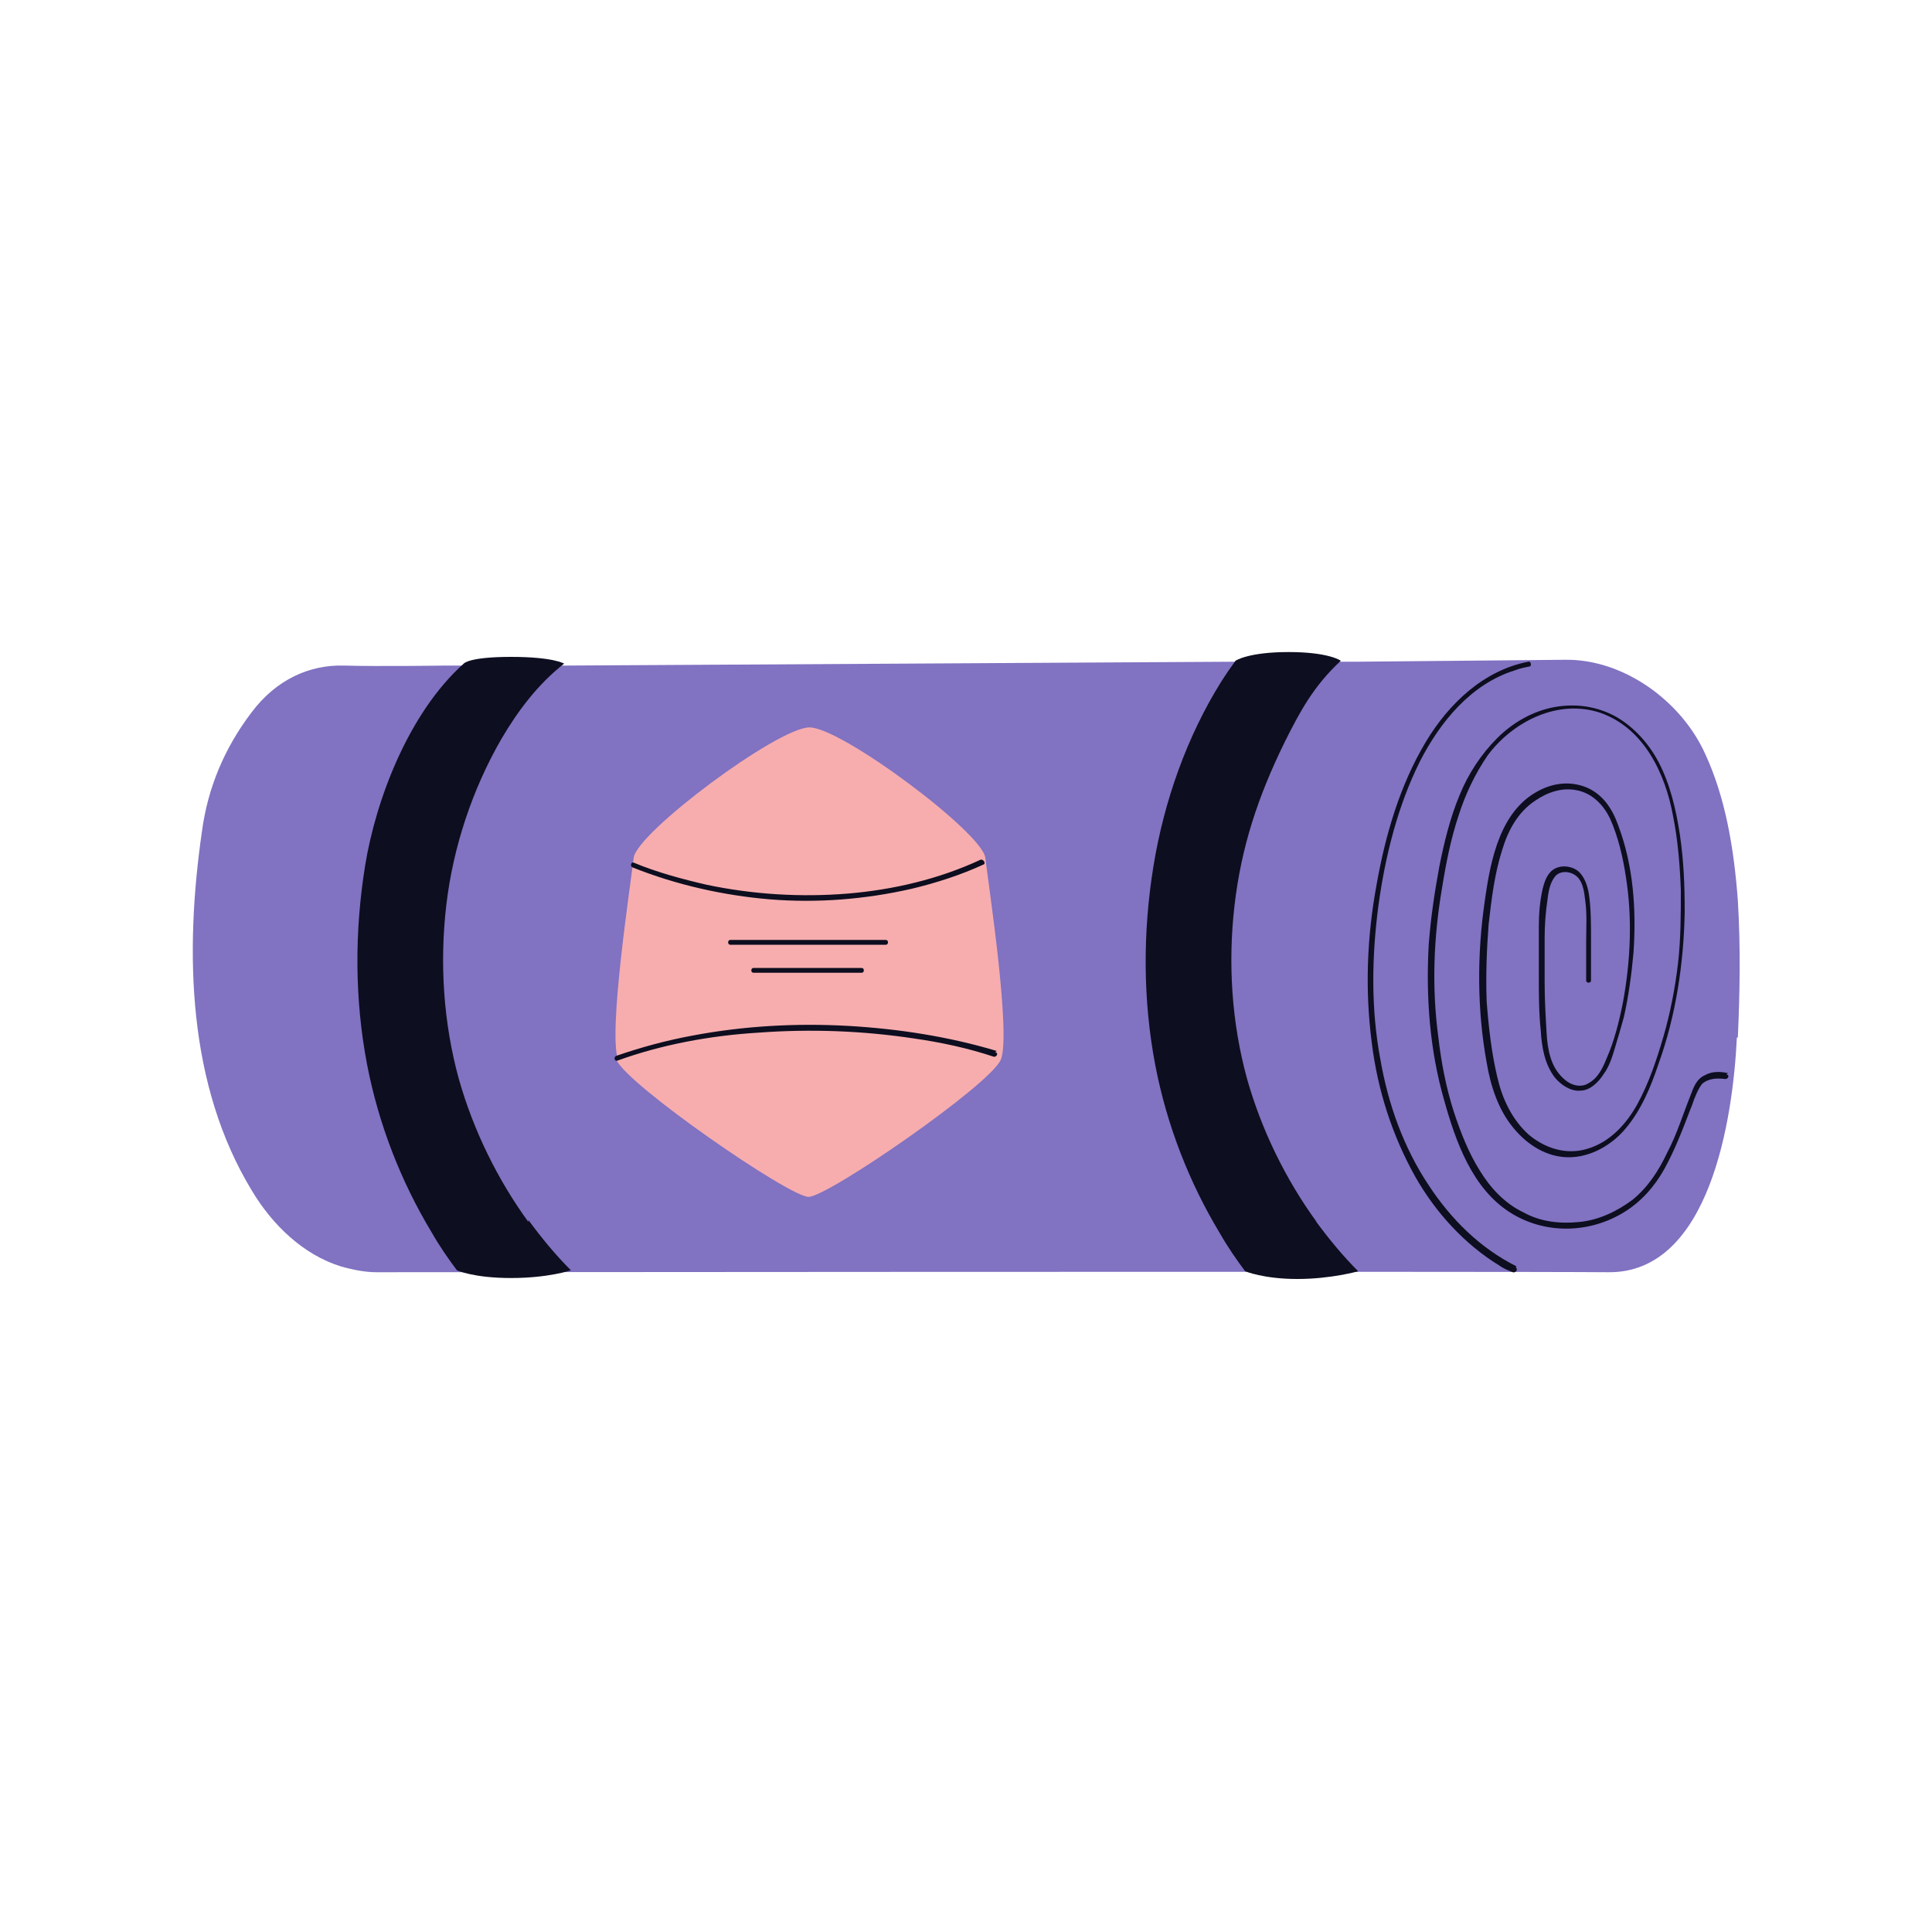 <?xml version="1.0" encoding="UTF-8"?>
<svg data-bbox="19.958 67.5 160.131 64.9" viewBox="0 0 200 200" height="200" width="200" xmlns="http://www.w3.org/2000/svg" data-type="color">
    <g>
        <path fill="#8172c2" d="M179.8 107.4c-.4 8.4-2.8 24.4-13.3 24.3s-127.5 0-127.5 0c-1.1 0-2.3-.2-3.7-.6-3.9-1.2-7.1-4.3-9.2-7.8-6.7-11-7-24.7-5.2-37.2q.9-6.75 5.1-12.3c2.6-3.5 6.1-5 9.6-4.9s10.5 0 10.5 0h12.4l69.5-.4h12.6l21.4-.2c6-.1 12 4.2 14.5 9.7 2.1 4.5 3 9.8 3.4 15.2.3 4.9.2 9.8 0 14.2Z" data-color="1"/>
        <path fill="#0d0e1f" d="M136.3 126.5c-3.2-4.4-5.7-9.5-7.2-14.8-1.6-5.8-2-12-1.3-18s2.4-11.2 5.2-16.9c1.6-3.2 3-5.8 5.8-8.4 0 0-1.2-.9-5.4-.9s-5.5.9-5.5.9c-.5.7-1 1.4-1.5 2.2-3.5 5.6-5.9 12.3-7 19.1s-1.1 13.8.2 20.6c1.2 6.2 3.5 12.1 6.7 17.4.8 1.4 1.7 2.7 2.6 3.9 0 0 1.9.8 5.4.8s6.3-.8 6.3-.8c-1.6-1.6-3-3.3-4.4-5.2Z" data-color="2"/>
        <path fill="#0d0e1f" d="M54.7 126.5c-3.2-4.4-5.7-9.5-7.2-14.8-1.6-5.8-2-12-1.3-18s2.7-12 5.7-17.2c1.7-2.9 3.8-5.7 6.5-7.8 0 0-1.1-.7-5.5-.7s-4.9.7-4.9.7c-5.7 5.1-9.1 14.1-10.2 20.9s-1.1 13.8.2 20.6c1.2 6.2 3.5 12.1 6.7 17.4.8 1.4 1.7 2.7 2.6 3.9 0 0 1.7.8 5.6.8s6.2-.8 6.2-.8c-1.6-1.6-3-3.3-4.4-5.2Z" data-color="2"/>
        <path fill="#f7adae" d="M63.8 109.7c1.1 2.6 17.9 14.2 19.9 14.2s18.8-11.6 19.9-14.2-1.3-18.3-1.6-20.9-14.9-13.5-18.2-13.5-17.9 10.9-18.2 13.5-2.7 18.3-1.6 20.9Z" data-color="3"/>
        <path fill="#0d0e1f" d="M65.5 89.8c4.5 1.8 9.4 2.9 14.2 3.3 4.9.4 9.9 0 14.7-1.1 2.5-.6 5-1.4 7.4-2.5.3-.1 0-.6-.3-.5-4.3 2-9 3.1-13.7 3.5-4.9.4-9.8.1-14.6-.9-2.6-.6-5.2-1.3-7.6-2.3-.3-.1-.4.4-.1.5" data-color="2"/>
        <path fill="#0d0e1f" d="M103.2 108.8c-5-1.5-10.2-2.3-15.4-2.6-5.4-.3-10.8 0-16.1 1-2.7.5-5.3 1.2-7.9 2.1-.3.1-.2.6.1.5 4.7-1.7 9.7-2.6 14.6-2.9 5.4-.4 10.8-.2 16.1.6 2.8.4 5.6 1 8.3 1.9.3 0 .5-.4.1-.5Z" data-color="2"/>
        <path fill="#0d0e1f" d="M75.6 97.8h16.1c.3 0 .3-.5 0-.5H75.6c-.3 0-.3.5 0 .5" data-color="2"/>
        <path fill="#0d0e1f" d="M78 100.7h11.2c.3 0 .3-.5 0-.5H78c-.3 0-.3.5 0 .5" data-color="2"/>
        <path fill="#0d0e1f" d="M178.9 111.1c-.8-.2-1.7-.2-2.4.2-.9.4-1.2 1.3-1.5 2.1-.8 2-1.4 4-2.4 5.9-.9 1.9-2 3.6-3.6 4.9-1.6 1.2-3.5 2.1-5.5 2.3s-4 0-5.8-1c-1.9-.9-3.4-2.5-4.5-4.3-1.2-1.9-2-4-2.7-6.1-.8-2.5-1.3-5.1-1.6-7.7-.7-5.2-.5-10.4.4-15.6.4-2.5.9-5 1.7-7.4.7-2.2 1.7-4.3 3-6.2 2.6-3.5 7.3-5.9 11.7-4.4 4.5 1.6 6.7 6.3 7.5 10.7.5 2.5.7 5.1.8 7.6 0 2.6 0 5.1-.3 7.7-.3 2.5-.8 5.1-1.5 7.5s-1.5 4.8-2.7 7c-1.1 2-2.8 3.9-5.1 4.6-2.2.7-4.4 0-6.1-1.4-1.8-1.6-2.8-3.8-3.3-6-.6-2.5-.9-5.2-1.1-7.8-.1-2.7 0-5.4.2-8 .3-2.6.6-5.2 1.4-7.7.6-2 1.6-3.9 3.4-5.1 1.3-.9 2.8-1.4 4.3-1.1 1.6.3 2.8 1.5 3.5 3 .8 1.8 1.3 3.9 1.6 5.9.7 4.3.5 8.8-.3 13.1-.4 2-.9 4-1.7 5.8-.4 1-.9 2-1.8 2.5-.9.6-2 .2-2.7-.5-1.3-1.2-1.6-3-1.7-4.7s-.2-3.5-.2-5.2v-4.6c0-1.3.1-2.7.3-4 .1-.9.3-1.9.9-2.5.7-.6 1.8-.3 2.3.3s.6 1.5.7 2.3c.2 1.4.1 2.9.1 4.3v4c0 .3.5.3.5 0v-4.4c0-1.5 0-3-.2-4.4-.1-.8-.4-1.8-1-2.4s-1.7-.8-2.5-.4-1.1 1.3-1.3 2.1c-.3 1.3-.4 2.6-.4 3.9v5.2c0 1.9 0 3.7.2 5.6.1 1.7.4 3.5 1.5 4.9.6.7 1.6 1.4 2.6 1.3 1 0 1.9-.9 2.4-1.7.6-.8.9-1.8 1.2-2.8s.6-2 .9-3.1c.5-2.2.8-4.5 1-6.7.3-4.4 0-9-1.6-13.2-.6-1.7-1.6-3.2-3.3-3.9-1.5-.6-3.1-.5-4.6.2-4.3 2-5.3 7.3-5.9 11.6-.8 5.5-.8 11.2.2 16.7.4 2.4 1.2 4.9 2.8 6.8 1.4 1.7 3.4 3 5.7 3s4.5-1.3 5.9-3c1.6-1.9 2.6-4.3 3.4-6.7 1.8-5 2.6-10.4 2.7-15.7 0-2.7-.1-5.3-.5-8-.4-2.6-1-5.2-2.2-7.5-1-1.9-2.5-3.6-4.4-4.7-2-1.1-4.2-1.4-6.4-1s-4.3 1.6-5.9 3.2c-1.7 1.7-3 3.7-3.9 5.9-1 2.4-1.6 4.9-2.1 7.4-.5 2.7-.9 5.4-1.1 8.1-.3 5.4.1 10.9 1.6 16.1 1.2 4.3 2.9 9.1 6.8 11.6 3.6 2.3 8.2 2.2 11.8 0 1.8-1.1 3.2-2.7 4.2-4.5 1.1-2 1.9-4.1 2.7-6.2.2-.4.3-.9.5-1.3.2-.5.4-.9.7-1.3.7-.6 1.6-.6 2.4-.5.3 0 .5-.4.1-.5Z" data-color="2"/>
        <path fill="#0d0e1f" d="M157 131.1c-3.8-1.9-6.8-4.9-9.1-8.4-2.6-3.9-4.2-8.4-5-13-1-5.3-.9-10.7-.2-16 .7-5.1 2-10.3 4.3-14.9 2.1-4.1 5.3-8 9.8-9.4.5-.2 1-.3 1.5-.4.3 0 .2-.6-.1-.5-4.6.9-8.2 4.3-10.6 8.3-2.7 4.5-4.2 9.7-5.1 14.8-1 5.4-1.2 10.9-.5 16.3.6 4.9 2.1 9.6 4.5 13.9 2.1 3.7 5.1 7 8.7 9.2.4.3.9.5 1.4.7.3.1.6-.3.3-.5Z" data-color="2"/>
    </g>
</svg>
